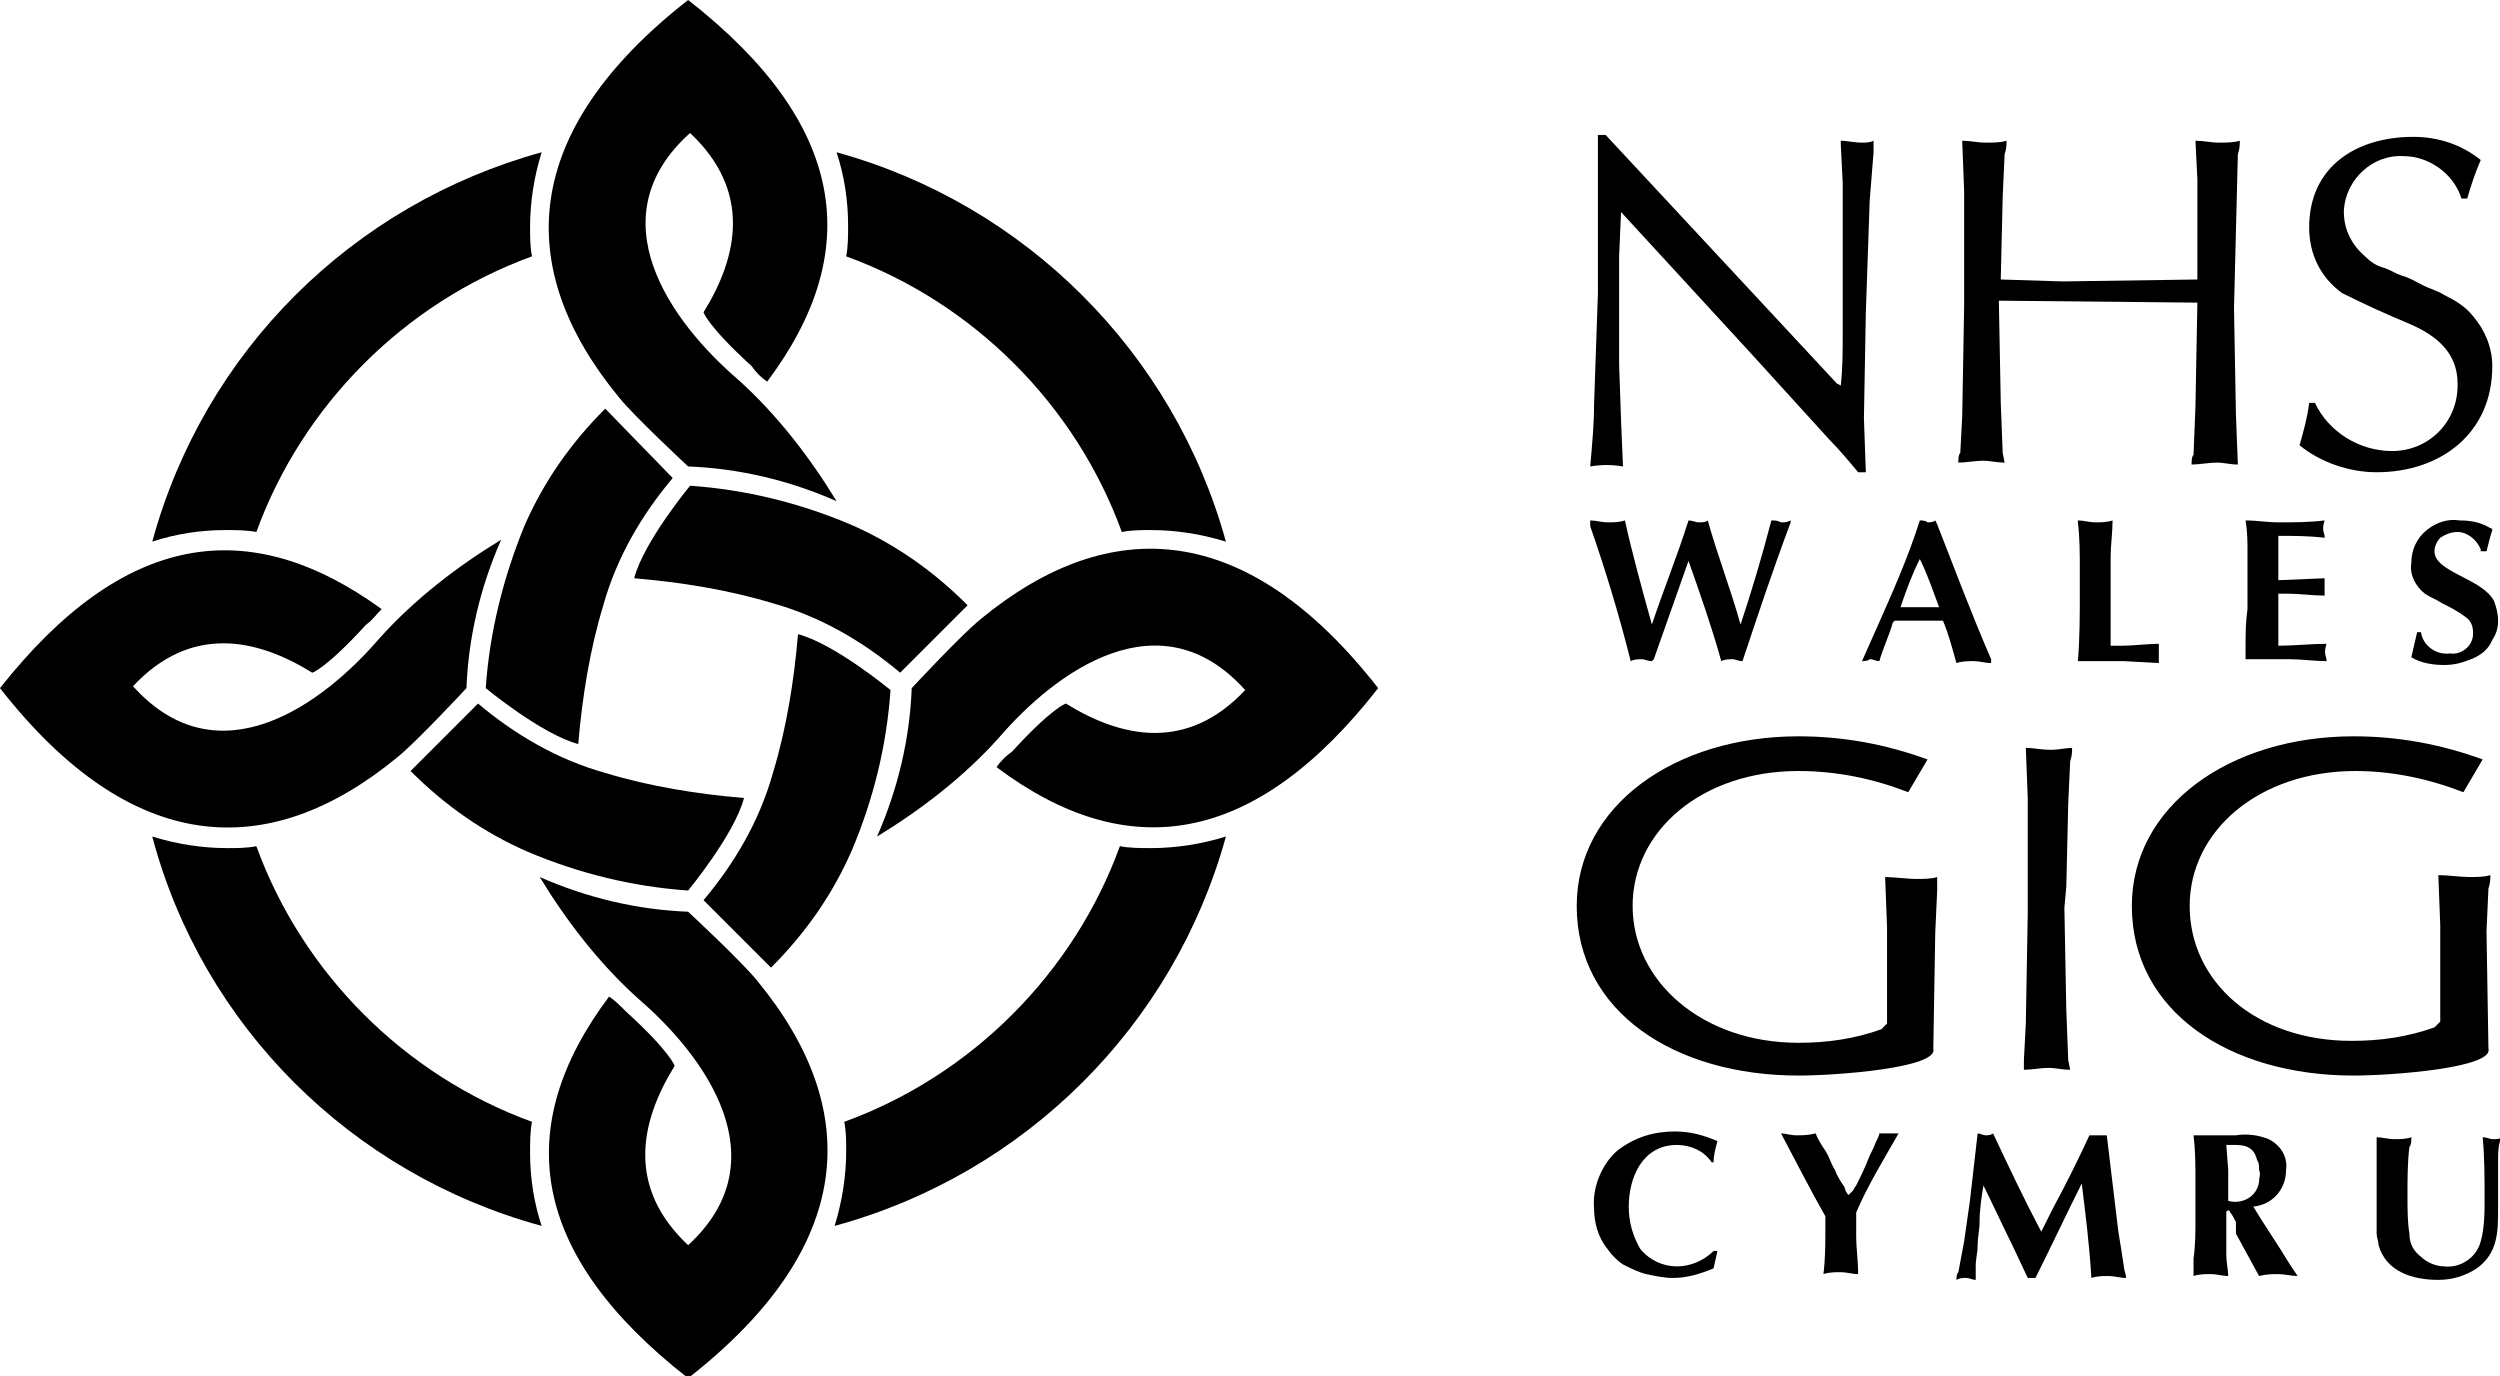 <?xml version="1.0" encoding="utf-8"?>
<!-- Generator: Adobe Illustrator 23.0.6, SVG Export Plug-In . SVG Version: 6.00 Build 0)  -->
<svg version="1.0" id="Layer_1" xmlns="http://www.w3.org/2000/svg" xmlns:xlink="http://www.w3.org/1999/xlink" x="0px" y="0px"
	 viewBox="0 0 129.7 71.4" style="enable-background:new 0 0 129.7 71.4;" xml:space="preserve">
<path id="Path_972" d="M89.1,64.9l-0.2,0.9c-0.7,0.3-1.4,0.5-2.1,0.5c-0.5,0-0.9-0.1-1.4-0.2c-0.4-0.1-0.8-0.3-1.2-0.5
	c-0.3-0.2-0.6-0.5-0.8-0.8c-0.5-0.6-0.7-1.4-0.7-2.1c-0.1-1.1,0.4-2.3,1.2-3c0.9-0.7,1.9-1,3-1c0.8,0,1.5,0.2,2.2,0.5
	c-0.1,0.4-0.2,0.7-0.2,1.1h-0.1c-0.4-0.6-1.1-0.9-1.8-0.9c-1.8,0-2.5,1.7-2.5,3.2c0,0.8,0.2,1.5,0.6,2.2c0.5,0.6,1.2,0.9,1.9,0.9
	c0.7,0,1.4-0.3,1.9-0.8L89.1,64.9z"/>
<path id="Path_973" d="M93.2,58.9c0.3,0,0.6,0,1-0.1c0.1,0.3,0.3,0.6,0.5,0.9c0.2,0.3,0.3,0.7,0.5,1c0.1,0.3,0.3,0.6,0.5,0.9
	c0,0.1,0.1,0.3,0.2,0.4c0,0,0.2-0.2,0.2-0.2c0.1-0.1,0.1-0.2,0.2-0.3c0.2-0.4,0.4-0.8,0.6-1.3c0.1-0.3,0.3-0.6,0.4-0.9
	c0.1-0.2,0.2-0.4,0.2-0.5c0,0,0.1,0,0.1,0c0.3,0,0.6,0,0.9,0c-0.8,1.4-1.6,2.7-2.2,4.1c0,0.4,0,0.8,0,1.2c0,0.7,0.1,1.3,0.1,2
	c-0.3,0-0.6-0.1-0.9-0.1c-0.3,0-0.6,0-0.9,0.1c0.1-0.8,0.1-1.6,0.1-2.4c0-0.2,0-0.4,0-0.6c-0.8-1.4-1.5-2.8-2.3-4.3
	C92.6,58.8,92.9,58.9,93.2,58.9"/>
<path id="Path_974" d="M102.6,58.8c0.1,0,0.3,0.1,0.4,0.1c0.1,0,0.3,0,0.4-0.1c0.8,1.7,1.6,3.4,2.5,5.1l0.6-1.2
	c0.7-1.3,1.3-2.5,1.9-3.8c0,0,0.1,0,0.1,0c0.3,0,0.5,0,0.8,0c0.2,1.7,0.4,3.3,0.6,5c0.1,0.6,0.2,1.2,0.3,1.9c0,0.1,0.1,0.3,0.1,0.5
	c-0.3,0-0.6-0.1-0.9-0.1s-0.6,0-0.9,0.1c-0.1-1.7-0.3-3.3-0.5-4.9c-0.8,1.6-1.6,3.3-2.4,4.9c-0.1,0-0.3,0-0.4,0l-0.8-1.7
	c-0.5-1-1-2.1-1.5-3.1c-0.1,0.6-0.2,1.3-0.2,1.9c0,0.4-0.1,0.8-0.1,1.2c0,0.4-0.1,0.7-0.1,1.1c0,0.2,0,0.4,0,0.7
	c-0.2,0-0.3-0.1-0.5-0.1c-0.2,0-0.3,0-0.5,0.1c0-0.1,0-0.3,0.1-0.4c0.1-0.5,0.2-1.1,0.3-1.6c0.1-0.7,0.2-1.4,0.3-2.1L102.6,58.8z"/>
<path id="Path_975" d="M116,63.4c-0.1-0.2-0.2-0.4-0.3-0.5c0,0,0-0.1-0.1-0.1c0,0-0.1,0-0.1,0.1c0,0,0,0,0,0c0,0.6,0,1.3,0,1.9
	c0,0.1,0,0.2,0,0.3c0,0.4,0.1,0.8,0.1,1.1c-0.3,0-0.6-0.1-0.9-0.1s-0.6,0-0.9,0.1l0-0.2c0-0.2,0-0.5,0-0.7c0.1-0.7,0.1-1.4,0.1-2.1
	c0-0.6,0-1.3,0-1.9c0-0.8,0-1.6-0.1-2.4l0.7,0c0.5,0,1,0,1.5,0c0.6-0.1,1.2,0,1.7,0.2c0.6,0.3,1,0.9,0.9,1.6c0,1-0.7,1.8-1.7,1.9
	c0.6,1,1.3,2,1.9,3l0.4,0.6c-0.3,0-0.7-0.1-1-0.1c-0.3,0-0.6,0-1,0.1l-1.2-2.2L116,63.4z M115.6,60.7c0,0.3,0,0.6,0,0.8
	c0,0.3,0,0.5,0,0.8c0.7,0.2,1.5-0.2,1.6-1c0-0.2,0.1-0.4,0-0.6c0-0.2,0-0.4-0.1-0.5c-0.2-0.9-0.9-0.8-1.6-0.8L115.6,60.7z"/>
<path id="Path_976" d="M129.6,60.4c0,0.3,0,0.7,0,1.1c0,0.4,0,0.8,0,1.2c0,1.2,0,2.3-1.1,3.1c-0.6,0.4-1.3,0.6-2,0.6
	c-1.3,0-2.7-0.4-3.1-1.8c0-0.2-0.1-0.4-0.1-0.6c0-0.2,0-0.5,0-0.7c0-0.4,0-0.9,0-1.3c0-0.4,0-0.9,0-1.3c0-0.4,0-0.8,0-1.2
	c0-0.2,0-0.3,0-0.5c0.3,0,0.6,0.1,0.9,0.1c0.3,0,0.6,0,0.9-0.1c0,0.2,0,0.4-0.1,0.5c-0.1,0.8-0.1,1.7-0.1,2.5c0,0.7,0,1.4,0.1,2
	c0,0.5,0.2,0.9,0.6,1.2c0.3,0.3,0.8,0.5,1.2,0.5c0.9,0.1,1.7-0.5,1.9-1.3c0.2-0.7,0.2-1.5,0.2-2.2c0-1.1,0-2.2-0.1-3.2
	c0.2,0,0.4,0.1,0.5,0.1c0.2,0,0.4,0,0.5-0.1C129.6,59.3,129.6,59.8,129.6,60.4"/>
<path id="Path_977" d="M39.8,19.8c5.1-6.8,4.1-13.4-4.1-19.8c-8.7,6.8-9.1,13.9-3.6,20.6c0.8,1,3.6,3.6,3.6,3.6
	c2.6,0.1,5.2,0.7,7.7,1.8c-1.4-2.3-3.1-4.5-5.1-6.3c-3.5-3-7.4-8.4-2.5-12.8c3.2,3,2.5,6.4,0.7,9.3c0,0,0.2,0.7,2.5,2.8
	C39.2,19.3,39.5,19.6,39.8,19.8"/>
<path id="Path_978" d="M34.9,24.8c-1.6,1.9-2.9,4.1-3.6,6.6c-0.7,2.3-1.1,4.8-1.3,7.2c-1.9-0.5-4.8-2.9-4.8-2.9
	c0.2-2.9,0.9-5.7,2-8.4c1-2.3,2.4-4.3,4.2-6.1L34.9,24.8z"/>
<path id="Path_979" d="M19.8,31.6C12.9,26.6,6.4,27.6,0,35.7c6.8,8.7,13.9,9.1,20.6,3.6c1-0.8,3.6-3.6,3.6-3.6
	c0.1-2.6,0.7-5.2,1.8-7.7c-2.3,1.4-4.5,3.1-6.3,5.1c-3,3.5-8.4,7.4-12.8,2.5c3-3.2,6.4-2.5,9.3-0.7c0,0,0.7-0.2,2.8-2.5
	C19.3,32.2,19.5,31.9,19.8,31.6"/>
<path id="Path_980" d="M24.8,36.5c1.9,1.6,4.1,2.9,6.6,3.6c2.3,0.7,4.8,1.1,7.2,1.3c-0.5,1.9-2.9,4.8-2.9,4.8
	c-2.9-0.2-5.7-0.9-8.3-2c-2.3-1-4.3-2.4-6.1-4.2L24.8,36.5z"/>
<path id="Path_981" d="M31.6,51.7c-5.1,6.8-4.1,13.4,4.1,19.8c8.7-6.8,9.1-13.9,3.6-20.6c-0.8-1-3.6-3.6-3.6-3.6
	c-2.6-0.1-5.2-0.7-7.7-1.8c1.4,2.3,3.1,4.5,5.1,6.3c3.5,3,7.4,8.4,2.6,12.8c-3.2-3-2.5-6.4-0.7-9.3c0,0-0.2-0.7-2.5-2.8
	C32.2,52.2,31.9,51.9,31.6,51.7"/>
<path id="Path_982" d="M36.5,46.7c1.6-1.9,2.9-4.1,3.6-6.6c0.7-2.3,1.1-4.8,1.3-7.2c1.9,0.5,4.8,2.9,4.8,2.9c-0.2,2.9-0.9,5.7-2,8.3
	c-1,2.3-2.4,4.3-4.2,6.1L36.5,46.7z"/>
<path id="Path_983" d="M51.7,39.8c6.8,5.1,13.4,4.1,19.8-4.1c-6.8-8.7-13.9-9.1-20.6-3.6c-1,0.8-3.6,3.6-3.6,3.6
	c-0.1,2.6-0.7,5.2-1.8,7.7c2.3-1.4,4.5-3.1,6.3-5.1c3-3.5,8.4-7.4,12.8-2.5c-3,3.2-6.4,2.5-9.3,0.7c0,0-0.7,0.2-2.8,2.5
	C52.2,39.2,51.9,39.5,51.7,39.8"/>
<path id="Path_984" d="M46.7,34.9c-1.9-1.6-4.1-2.9-6.6-3.6c-2.3-0.7-4.8-1.1-7.2-1.3c0.5-1.9,2.9-4.8,2.9-4.8
	c2.9,0.2,5.7,0.9,8.3,2c2.3,1,4.3,2.4,6.1,4.2L46.7,34.9z"/>
<path id="Path_985" d="M7.9,28.1c1.2-0.4,2.5-0.6,3.8-0.6c0.5,0,1.1,0,1.6,0.1c2.4-6.6,7.7-11.9,14.3-14.3c-0.1-0.5-0.1-1-0.1-1.5
	c0-1.3,0.2-2.6,0.6-3.9C18.3,10.6,10.6,18.2,7.9,28.1"/>
<path id="Path_986" d="M28.1,63.6c-0.4-1.2-0.6-2.5-0.6-3.8c0-0.5,0-1.1,0.1-1.6c-6.6-2.4-11.9-7.7-14.3-14.3
	c-0.5,0.1-1,0.1-1.5,0.1c-1.3,0-2.6-0.2-3.9-0.6C10.5,53.2,18.2,60.9,28.1,63.6"/>
<path id="Path_987" d="M63.6,43.4C62.3,43.8,61,44,59.7,44c-0.5,0-1.1,0-1.6-0.1c-2.4,6.6-7.7,11.9-14.3,14.3c0.1,0.5,0.1,1,0.1,1.5
	c0,1.3-0.2,2.6-0.6,3.9C53.2,60.9,60.9,53.2,63.6,43.4"/>
<path id="Path_988" d="M43.4,7.9c0.4,1.2,0.6,2.5,0.6,3.8c0,0.5,0,1.1-0.1,1.6c6.6,2.4,11.9,7.7,14.3,14.3c0.5-0.1,1-0.1,1.5-0.1
	c1.3,0,2.6,0.2,3.9,0.6C60.9,18.3,53.2,10.6,43.4,7.9"/>
<path id="Path_989" d="M82.9,15.2V7h0.4l12,12.9l0.2,0.1c0.1-0.9,0.1-1.8,0.1-2.7V9.5l-0.1-2l0-0.2c0.3,0,0.7,0.1,1.1,0.1
	c0.2,0,0.4,0,0.6-0.1c0,0.2,0,0.4,0,0.6L97,10.4l-0.2,5.8l-0.1,5.5l0.1,2.8h-0.4c-0.5-0.6-1-1.2-1.5-1.7l-4-4.4L84.1,11L84,13.3
	c0,1.2,0,2.4,0,3.6v2l0.1,2.9l0.1,2.4c-0.6-0.1-1.1-0.1-1.7,0c0.1-1.1,0.2-2.2,0.2-3.2L82.9,15.2z"/>
<path id="Path_990" d="M103.7,15.6l0.1,5.3l0.1,2.6l0.1,0.5c-0.4,0-0.8-0.1-1.1-0.1c-0.4,0-0.9,0.1-1.3,0.1c0-0.2,0-0.4,0.1-0.5
	l0.1-1.9l0.1-5.7v-6l-0.1-2.6c0.4,0,0.8,0.1,1.2,0.1c0.4,0,0.8,0,1.1-0.1c0,0.2,0,0.4-0.1,0.7l-0.1,2.2l-0.1,4.3l3.2,0.1l7-0.1V9.3
	l-0.1-2c0.4,0,0.8,0.1,1.2,0.1c0.4,0,0.8,0,1.1-0.1c0,0.2,0,0.4-0.1,0.7l-0.2,8l0.1,5.5l0.1,2.6c-0.4,0-0.7-0.1-1.1-0.1
	c-0.4,0-0.9,0.1-1.3,0.1c0-0.2,0-0.4,0.1-0.5l0.1-2.5l0.1-5.4L103.7,15.6z"/>
<path id="Path_991" d="M107.1,47.1l0.1,5.3l0.1,2.6l0.1,0.5c-0.4,0-0.8-0.1-1.1-0.1c-0.4,0-0.9,0.1-1.3,0.1c0-0.2,0-0.4,0-0.5
	l0.1-1.9l0.1-5.7v-6l-0.1-2.6c0.4,0,0.8,0.1,1.3,0.1c0.4,0,0.8-0.1,1.1-0.1c0,0.2,0,0.4-0.1,0.7l-0.1,2.2l-0.1,4.3L107.1,47.1z"/>
<path id="Path_992" d="M120.1,20.9c0.7,1.5,2.3,2.5,4,2.5c1.9,0,3.4-1.5,3.4-3.4c0,0,0-0.1,0-0.1c0-1.6-1.1-2.5-2.5-3.1
	c-1.2-0.5-2.3-1-3.5-1.6c-1.1-0.8-1.7-2-1.7-3.4c0-3.2,2.5-4.7,5.4-4.7c1.3,0,2.5,0.4,3.5,1.2c-0.3,0.7-0.5,1.3-0.7,2h-0.3
	c-0.4-1.3-1.7-2.2-3-2.2c-1.6-0.1-3,1.2-3.1,2.8c0,0,0,0.1,0,0.1c0,0.9,0.4,1.7,1.1,2.3c0.3,0.3,0.6,0.5,1,0.6
	c0.3,0.1,0.6,0.3,0.9,0.4c0.4,0.1,0.7,0.3,1.1,0.5c0.4,0.2,0.8,0.3,1.1,0.5c0.6,0.3,1.1,0.6,1.5,1.1c0.6,0.7,1,1.6,1,2.6
	c0,3.5-2.7,5.5-6,5.5c-1.4,0-2.9-0.5-4-1.4c0.2-0.7,0.4-1.4,0.5-2.2H120.1z"/>
<path id="Path_993" d="M85.7,34.3c-0.2,0-0.4-0.1-0.5-0.1c-0.2,0-0.4,0-0.6,0.1c-0.6-2.4-1.3-4.7-2.1-7L82.5,27
	c0.3,0,0.6,0.1,0.9,0.1s0.6,0,0.9-0.1c0.4,1.8,0.9,3.6,1.4,5.4c0.6-1.8,1.3-3.5,1.9-5.4c0.2,0,0.4,0.1,0.5,0.1c0.2,0,0.4,0,0.5-0.1
	c0.5,1.8,1.2,3.6,1.7,5.4c0.6-1.8,1.1-3.5,1.6-5.4c0.2,0,0.3,0,0.5,0.1c0.2,0,0.3,0,0.5-0.1v0.1c-0.9,2.4-1.7,4.8-2.5,7.2
	c-0.2,0-0.4-0.1-0.5-0.1c-0.2,0-0.4,0-0.6,0.1c-0.5-1.8-1.1-3.5-1.7-5.2c-0.6,1.7-1.2,3.4-1.8,5.1L85.7,34.3z"/>
<path id="Path_994" d="M96.6,34.3l0.8-1.8c0.8-1.8,1.6-3.6,2.2-5.5c0.1,0,0.3,0,0.4,0.1c0.1,0,0.3,0,0.4-0.1l0.1,0.2
	c0.9,2.3,1.8,4.7,2.8,7l0,0.1v0.1c-0.3,0-0.6-0.1-0.9-0.1c-0.3,0-0.6,0-0.9,0.1c-0.2-0.7-0.4-1.5-0.7-2.2c-0.4,0-0.8,0-1.2,0
	c-0.4,0-0.9,0-1.3,0l-0.1,0.1c-0.2,0.7-0.5,1.3-0.7,2c-0.2,0-0.3-0.1-0.5-0.1C96.9,34.3,96.7,34.3,96.6,34.3L96.6,34.3z M98.6,31.5
	h2c-0.3-0.8-0.6-1.7-1-2.5C99.2,29.8,98.9,30.6,98.6,31.5L98.6,31.5z"/>
<path id="Path_995" d="M107.8,27c0.3,0,0.6,0.1,0.9,0.1c0.3,0,0.6,0,0.9-0.1c0,0.6-0.1,1.3-0.1,1.9c0,0.4,0,0.8,0,1.3v2
	c0,0.4,0,0.9,0,1.3l0.6,0c0.6,0,1.3-0.1,1.9-0.1c0,0.2,0,0.3,0,0.5c0,0.2,0,0.3,0,0.5l-1.8-0.1c-0.5,0-1,0-1.5,0c-0.3,0-0.6,0-0.9,0
	c0.1-1.2,0.1-2.3,0.1-3.5c0-0.4,0-0.9,0-1.3c0-0.8,0-1.6-0.1-2.4L107.8,27z"/>
<path id="Path_996" d="M116.5,27c0.6,0,1.1,0.1,1.7,0.1c0.8,0,1.6,0,2.4-0.1c-0.1,0.3-0.1,0.5,0,0.8c0,0,0,0.1,0,0.1
	c-0.8-0.1-1.6-0.1-2.4-0.1c0,0.4,0,0.7,0,1.1c0,0.4,0,0.8,0,1.2l2.4-0.1c0,0.2,0,0.3,0,0.5c0,0.1,0,0.3,0,0.4
	c-0.6,0-1.3-0.1-1.9-0.1c-0.2,0-0.4,0-0.5,0c0,0.5,0,0.9,0,1.4s0,0.9,0,1.3c0.8,0,1.7-0.1,2.5-0.1c-0.1,0.3-0.1,0.5,0,0.8
	c0,0,0,0.1,0,0.1c-0.6,0-1.3-0.1-1.9-0.1c-0.4,0-0.8,0-1.3,0c-0.3,0-0.6,0-1,0c0-0.2,0-0.4,0-0.6c0-0.7,0-1.3,0.1-2
	c0-0.5,0-1.1,0-1.6v-1.3c0-0.6,0-1.1-0.1-1.7V27z"/>
<path id="Path_997" d="M128.7,28.5c-0.2-0.5-0.7-0.9-1.2-0.9c-0.3,0-0.6,0.1-0.9,0.3c-0.2,0.2-0.3,0.5-0.3,0.7
	c0,1.1,2.5,1.4,3.1,2.6c0.1,0.3,0.2,0.6,0.2,1c0,0.4-0.1,0.7-0.3,1c-0.2,0.5-0.6,0.8-1.1,1c-0.5,0.2-0.9,0.3-1.4,0.3
	c-0.6,0-1.2-0.1-1.7-0.4c0.1-0.4,0.2-0.9,0.3-1.3h0.2c0.1,0.7,0.8,1.2,1.5,1.1c0.6,0.1,1.2-0.4,1.2-1c0,0,0-0.1,0-0.1
	c0-0.3-0.1-0.6-0.4-0.8c-0.4-0.3-0.8-0.5-1.2-0.7c-0.3-0.2-0.6-0.3-0.9-0.5c-0.5-0.4-0.8-1-0.7-1.6c0-0.7,0.3-1.3,0.8-1.7
	c0.5-0.4,1.1-0.6,1.7-0.5c0.6,0,1.1,0.1,1.6,0.4c0,0,0.1,0,0.1,0.1c-0.1,0.3-0.2,0.7-0.3,1.1H128.7z"/>
<path id="Path_998" d="M100.3,54.4c0.3,1-5,1.4-7,1.4c-6.4,0-11.5-3.3-11.5-8.8c0-5.2,5.1-8.8,11.5-8.8c2.3,0,4.5,0.4,6.7,1.2
	l-1,1.7c-1.8-0.7-3.7-1.1-5.7-1.1c-5,0-8.6,3.1-8.6,7s3.6,7.1,8.6,7.1c1.5,0,2.9-0.2,4.3-0.7l0.3-0.3v-5l-0.1-2.6
	c0.4,0,1.2,0.1,1.6,0.1c0.4,0,0.8,0,1.1-0.1c0,0.2,0,0.4,0,0.7l-0.1,2.2L100.3,54.4z"/>
<path id="Path_999" d="M129.1,54.4c0.3,1-5,1.4-7,1.4c-6.4,0-11.5-3.3-11.5-8.8c0-5.2,5.1-8.8,11.5-8.8c2.3,0,4.5,0.4,6.7,1.2
	l-1,1.7c-1.8-0.7-3.7-1.1-5.6-1.1c-5,0-8.6,3.1-8.6,7S117,54,122,54c1.5,0,2.9-0.2,4.3-0.7l0.3-0.3v-5l-0.1-2.6
	c0.4,0,1.2,0.1,1.6,0.1c0.4,0,0.8,0,1.1-0.1c0,0.2,0,0.4-0.1,0.7l-0.1,2.2L129.1,54.4z"/>
</svg>

